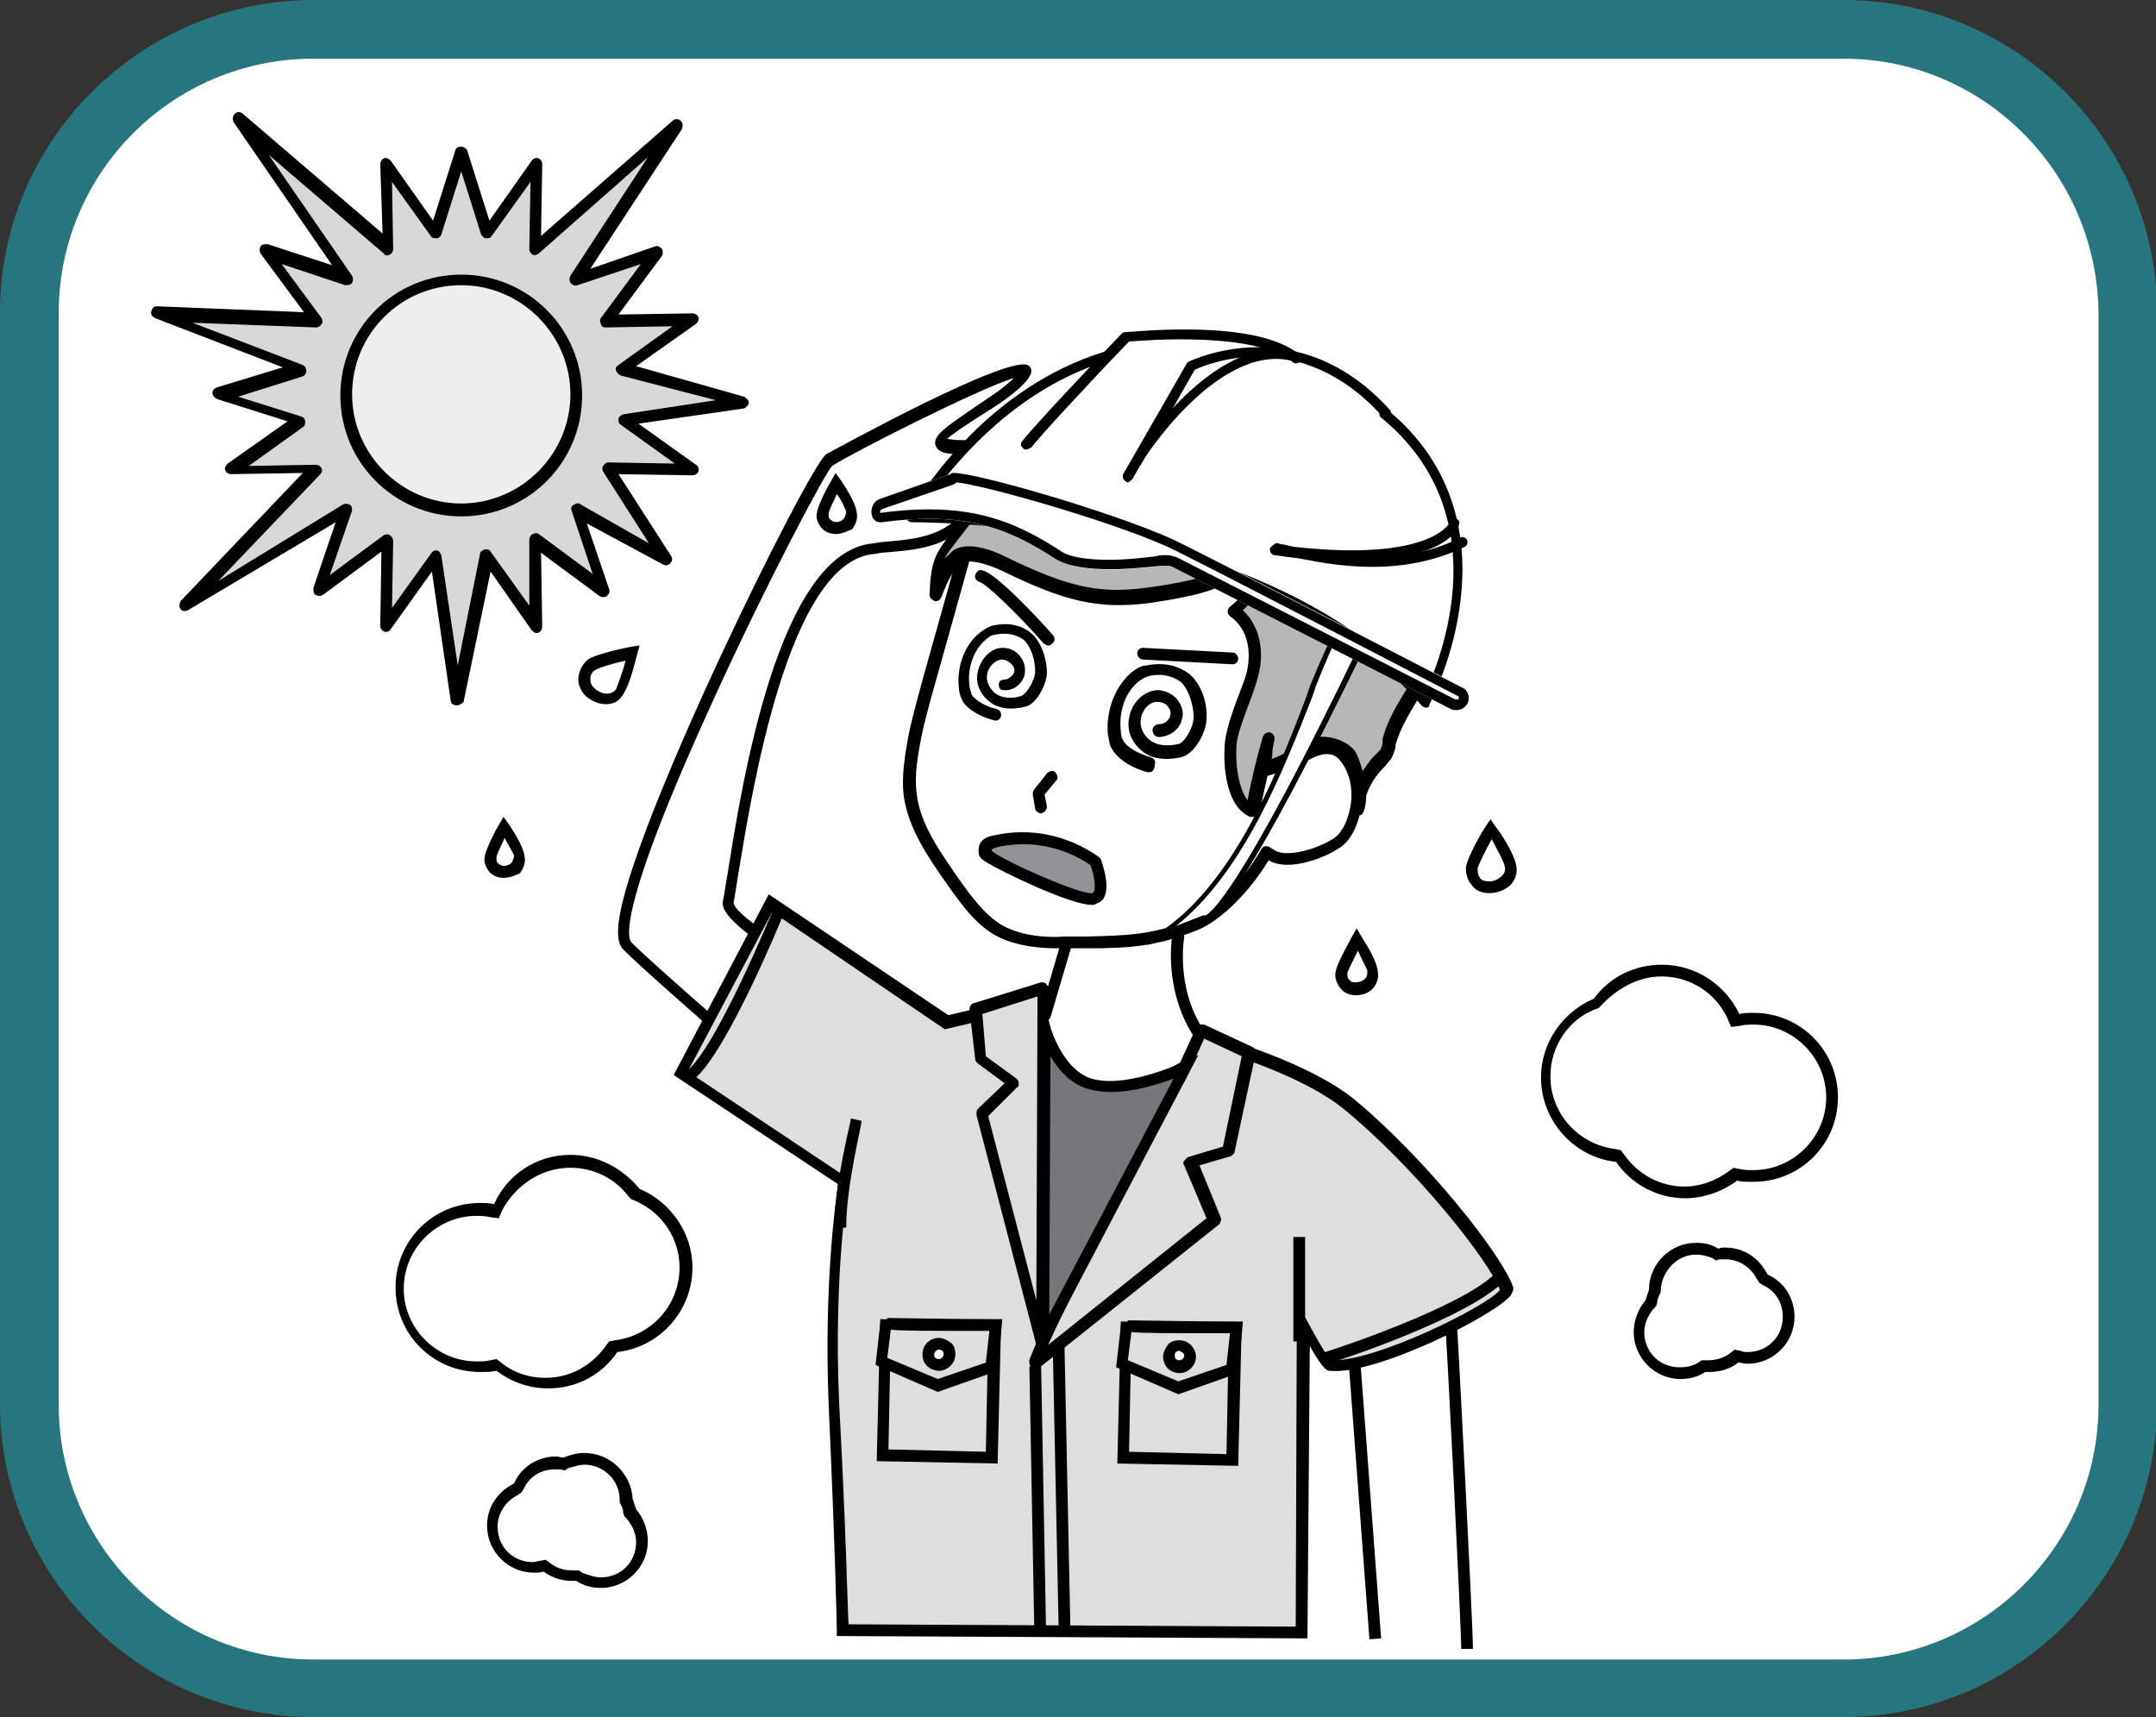 <?xml version="1.0" encoding="utf-8"?>
<!-- Generator: Adobe Illustrator 26.2.1, SVG Export Plug-In . SVG Version: 6.00 Build 0)  -->
<svg version="1.1" id="レイヤー_1" xmlns="http://www.w3.org/2000/svg" xmlns:xlink="http://www.w3.org/1999/xlink" x="0px"
	 y="0px" viewBox="0 0 183.7 146.3" style="enable-background:new 0 0 183.7 146.3;" xml:space="preserve">
<rect x="0" y="0" width="183.7" height="146.3" fill="#333333" stroke="none"/>
<style type="text/css">
	.st0{fill:#FFFFFF;}
	.st1{fill:#28767D;}
	.st2{fill:#DDDEDE;}
	.st3{fill:#D8D8D9;}
	.st4{fill:#EEEEEE;}
	.st5{fill:#FFFFFF;stroke:#000000;stroke-width:0.981;stroke-miterlimit:10;}
	.st6{fill:#B6B7B7;}
	.st7{fill:#929394;}
	.st8{fill:#767778;}
</style>
<g>
	<g>
		<path class="st0" d="M157.1,143.8H26.7c-13.3,0-24.2-10.8-24.2-24.2v-93c0-13.3,10.8-24.2,24.2-24.2h130.4
			c13.3,0,24.2,10.8,24.2,24.2v93C181.2,133,170.4,143.8,157.1,143.8z"/>
		<path class="st1" d="M157.1,146.3H26.7C12,146.3,0,134.3,0,119.6v-93C0,12,12,0,26.7,0h130.4c14.7,0,26.7,12,26.7,26.7v93
			C183.7,134.3,171.8,146.3,157.1,146.3z M26.7,5C14.7,5,5,14.7,5,26.7v93c0,11.9,9.7,21.7,21.7,21.7h130.4
			c11.9,0,21.7-9.7,21.7-21.7v-93C178.7,14.7,169,5,157.1,5H26.7z"/>
	</g>
	<path d="M89,87c0,0-0.1,0-0.1,0c-0.3-0.1-0.4-0.3-0.3-0.6l1.8-6.1c0.1-0.3,0.3-0.4,0.6-0.3c0.3,0.1,0.4,0.3,0.3,0.6l-1.8,6.1
		C89.4,86.9,89.2,87,89,87z"/>
	<path d="M108.4,92.9c0,0-0.1,0-0.1,0c-10-2.9-8.5-13.1-8.4-13.2c0-0.3,0.3-0.5,0.6-0.4c0.3,0,0.4,0.3,0.4,0.6
		c-0.1,0.4-1.4,9.5,7.8,12.1c0.3,0.1,0.4,0.3,0.3,0.6C108.8,92.7,108.6,92.9,108.4,92.9z"/>
	<path d="M125.5,140.5l-1,0c0-2.1-1.3-27.9-1.4-28.2l1-0.1C124.2,113.3,125.5,138.4,125.5,140.5z"/>
	<rect x="115.8" y="115.6" transform="matrix(0.997 -7.476778e-02 7.476778e-02 0.997 -9.217 9.053)" width="1" height="24.1"/>
	<g>
		<path class="st0" d="M74.1,98.6c0,0-17.6-15-20.6-18s16.1-40.6,17.2-41.4c1.1-0.7,19.1-10.1,16.4-7.1c-2.6,3-10.5,6-5.2,6
			s6.4,1.5,5.2,2.6c-1.1,1.1-3.7,2.2-3.7,2.2c-2.6,3.4-4.9,3.4-9,3.7c-9,0.8-11.8,27.5-12.4,30.1c-0.5,1.8,11.4,8.2,14.8,10.5"/>
		<path d="M73.7,99C73,98.4,56.1,83.9,53.1,80.9c-0.4-0.4-0.5-1.1-0.4-2.2c0.8-7.8,16.2-39,17.7-40c0.2-0.1,16.1-8.9,17.3-7.5
			c0.3,0.3,0.2,0.7-0.2,1.2c-1,1.2-2.8,2.3-4.4,3.3c-0.9,0.6-2,1.3-2.4,1.7c0.2,0,0.5,0.1,1.2,0.1c3.4,0,5.5,0.6,6,1.8
			c0.2,0.5,0.1,1.1-0.4,1.7c-1,1-3.2,2.1-3.8,2.3c-2.6,3.3-4.9,3.5-8.6,3.8l-0.6,0.1c-7.4,0.6-10.5,20.7-11.6,27.3
			c-0.2,1.2-0.3,2-0.4,2.4c0,1.2,7.3,5.5,10.8,7.6c1.6,1,3,1.8,3.8,2.4l-0.5,0.8c-0.8-0.6-2.2-1.4-3.8-2.3c-8-4.8-11.6-7.2-11.2-8.7
			c0.1-0.3,0.2-1.2,0.4-2.3c1.2-7.5,4.3-27.4,12.4-28.1l0.6-0.1c3.6-0.3,5.6-0.5,8-3.5l0.1-0.1l0.1,0c0,0,2.5-1.1,3.6-2.1
			c0.2-0.2,0.3-0.4,0.2-0.6c-0.1-0.1-0.6-1.2-5.1-1.2c-1.2,0-2-0.1-2.2-0.8c-0.2-0.8,0.9-1.5,2.9-2.9c1.3-0.9,2.8-1.8,3.8-2.8
			c-3.2,1-14,6.5-15.5,7.5c-0.6,0.6-5.6,10-10.1,19.9c-8.3,18.1-7.3,20.4-7,20.7c2.9,2.9,20.4,17.9,20.5,18L73.7,99z"/>
	</g>
	<g>
		<path class="st2" d="M88.8,85.2l-8.1,1.9l-15-10.2L58,91.4l13.9,9.3c0,0-1.3,7.4-0.8,18.9c0.5,13.3,0.7,19.3,0.7,19.3l39.1,0.2
			l0.1-26.3c0,0,1.9,3.5,2.2,3.5c4.1,0.4,15.4-5.5,15.1-6.5c-0.8-2.5-7.2-10.6-13.5-15.8c-3.8-3.1-11.1-5.1-11.1-5.1
			s-6.6,5.8-11.1,3.6S88.8,85.2,88.8,85.2z"/>
		<path d="M111.4,139.6l-40.1-0.2l0-0.5c0-0.1-0.1-6.1-0.7-19.3c-0.4-10.2,0.6-17.2,0.8-18.7l-14-9.3l8.1-15.4l15.3,10.3l8.5-2
			l-0.1,0.7c0,0.2-0.5,4.8,3.7,6.8c4.2,2,10.5-3.5,10.6-3.5l0.2-0.2l0.3,0.1c0.3,0.1,7.4,2.1,11.3,5.2c6.3,5.2,12.7,13.4,13.6,16
			c0.1,0.2,0,0.5-0.2,0.8c-1.4,1.7-11.5,6.8-15.4,6.4c-0.2,0-0.5,0-1.7-2.1L111.4,139.6z M72.3,138.4l38.1,0.2l0.1-27.7l0.9,1.7
			c0.7,1.3,1.6,2.9,2,3.3c3.7,0.2,13.5-4.7,14.4-6c-1-2.6-7.3-10.5-13.3-15.4c-3.3-2.7-9.4-4.6-10.7-5c-1.2,1-7.1,5.6-11.4,3.5
			c-3.8-1.8-4.2-5.6-4.2-7.1l-7.7,1.8l-14.7-10l-7.2,13.6l13.8,9.2l-0.1,0.3c0,0.1-1.3,7.5-0.8,18.8
			C72.1,130.7,72.2,136.7,72.3,138.4z"/>
	</g>
	<g>
		<path class="st0" d="M71.3,41.1c0,0-1.1,2-1.2,2.6c-0.1,0.6,0.3,1.3,1.1,1.3s1.4-0.6,1.3-1.4S71.3,41.1,71.3,41.1z"/>
		<path d="M71.2,45.5c-0.5,0-0.9-0.2-1.2-0.5c-0.3-0.4-0.5-0.8-0.4-1.3c0.1-0.7,1-2.4,1.2-2.7l0.4-0.7l0.5,0.7
			c0.1,0.2,1.2,1.7,1.3,2.7c0.1,0.5-0.1,1-0.4,1.4C72.3,45.2,71.8,45.5,71.2,45.5z M71.3,42.1c-0.3,0.7-0.7,1.4-0.7,1.7
			c0,0.2,0,0.4,0.2,0.5c0.3,0.3,0.8,0.2,1.1-0.1c0.1-0.2,0.2-0.4,0.2-0.6C72,43.3,71.7,42.6,71.3,42.1z"/>
	</g>
	<g>
		<path class="st0" d="M43,70.4c0,0-1.1,2-1.2,2.6s0.3,1.3,1.1,1.3s1.4-0.6,1.3-1.4S43,70.4,43,70.4z"/>
		<path d="M42.9,74.8c-0.5,0-0.9-0.2-1.2-0.5c-0.3-0.4-0.5-0.8-0.4-1.3c0.1-0.7,1-2.4,1.2-2.7l0.4-0.7l0.5,0.7
			c0.1,0.2,1.2,1.7,1.3,2.7c0.1,0.5-0.1,1-0.4,1.4C43.9,74.6,43.4,74.8,42.9,74.8z M43,71.4c-0.3,0.7-0.7,1.4-0.7,1.7
			c0,0.2,0,0.4,0.2,0.5c0.3,0.3,0.8,0.2,1.1-0.1c0.1-0.2,0.2-0.4,0.2-0.6C43.7,72.6,43.3,72,43,71.4z"/>
	</g>
	<g>
		<path class="st0" d="M115.6,80.1c0,0-1.2,2.2-1.4,2.8s0.3,1.4,1.2,1.4c0.8,0,1.6-0.6,1.5-1.5C116.8,81.9,115.6,80.1,115.6,80.1z"
			/>
		<path d="M115.5,84.8C115.5,84.8,115.5,84.8,115.5,84.8c-0.5,0-1-0.2-1.3-0.6c-0.3-0.4-0.5-0.9-0.4-1.4c0.1-0.7,1.2-2.6,1.4-3
			l0.4-0.7l0.4,0.7c0.1,0.2,1.3,1.9,1.4,3c0.1,0.5-0.1,1.1-0.5,1.5C116.6,84.6,116.1,84.8,115.5,84.8z M115.7,81
			c-0.4,0.8-0.8,1.6-0.9,1.9c0,0.2,0,0.5,0.2,0.6c0.1,0.2,0.3,0.2,0.5,0.2c0.3,0,0.6-0.1,0.8-0.3c0.2-0.2,0.2-0.4,0.2-0.7
			C116.4,82.4,116,81.7,115.7,81z"/>
	</g>
	<g>
		<path class="st0" d="M127,70.6c0,0-1.5,2.5-1.6,3.3c-0.1,0.8,0.5,1.6,1.5,1.6c1,0,2-0.8,1.8-1.8C128.6,72.7,127,70.6,127,70.6z"/>
		<path d="M126.9,76.1c-0.6,0-1.2-0.2-1.5-0.7c-0.4-0.4-0.5-1-0.5-1.5c0.1-0.8,1.4-3.1,1.7-3.5l0.4-0.6l0.4,0.6
			c0.2,0.2,1.6,2.2,1.8,3.4c0.1,0.6-0.1,1.2-0.5,1.6C128.3,75.8,127.6,76.1,126.9,76.1z M127.1,71.5c-0.5,0.9-1.1,2.1-1.2,2.5
			c0,0.3,0,0.5,0.2,0.8c0.1,0.2,0.4,0.3,0.8,0.3c0.4,0,0.8-0.2,1.1-0.5c0.2-0.2,0.3-0.5,0.2-0.8C128.1,73.3,127.5,72.3,127.1,71.5z"
			/>
	</g>
	<g>
		<path class="st0" d="M54,55.7c0,0-2.9,0.6-3.6,1s-0.9,1.4-0.2,2.2c0.7,0.8,1.9,1,2.6,0.1C53.4,58.2,54,55.7,54,55.7z"/>
		<path d="M51.6,60c-0.6,0-1.3-0.3-1.8-0.8c-0.4-0.5-0.6-1-0.5-1.6c0.1-0.6,0.4-1.1,0.8-1.4c0.7-0.5,3.2-1,3.7-1.1l0.7-0.1l-0.2,0.7
			c-0.1,0.3-0.6,2.7-1.3,3.6C52.7,59.8,52.2,60,51.6,60C51.6,60,51.6,60,51.6,60z M53.3,56.3c-1,0.2-2.3,0.6-2.6,0.8
			c-0.2,0.1-0.4,0.4-0.4,0.7c0,0.2,0,0.5,0.3,0.8c0.3,0.3,0.7,0.5,1.1,0.5c0.3,0,0.6-0.1,0.8-0.4C52.7,58.2,53.1,57.1,53.3,56.3z"/>
	</g>
	<g>
		<g>
			<polygon class="st3" points="39.3,13 37.1,19.9 32.9,14 33,21.3 20.2,10.4 29.5,23.8 22.6,21.5 26.9,27.3 13.4,26.8 25.6,31.5 
				18.6,33.7 25.6,35.8 19.6,40 26.9,40 15.7,51.7 29.5,43.5 27.1,50.4 33,46 32.9,53.3 37.1,47.4 38.9,59.6 41.5,47.4 45.7,53.3 
				45.6,46 51.4,50.4 49.1,43.5 56.7,47.8 51.7,40 58.9,40 53,35.8 63.2,34.3 53,31.5 58.9,27.3 51.7,27.3 56,21.5 49.1,23.8 
				57.6,10.7 45.6,21.3 45.7,14 41.5,19.9 			"/>
			<path d="M38.9,60.1C38.9,60.1,38.9,60.1,38.9,60.1c-0.3,0-0.5-0.2-0.5-0.4l-1.6-11l-3.5,4.9c-0.1,0.2-0.4,0.3-0.6,0.2
				c-0.2-0.1-0.3-0.3-0.3-0.5l0.1-6.3l-5,3.7c-0.2,0.1-0.4,0.1-0.6,0c-0.2-0.1-0.2-0.4-0.2-0.6l1.9-5.6l-12.6,7.5
				c-0.2,0.1-0.5,0.1-0.6-0.1c-0.2-0.2-0.1-0.5,0-0.7l10.4-10.9l-6.1,0.1c0,0,0,0,0,0c-0.2,0-0.4-0.1-0.5-0.3
				c-0.1-0.2,0-0.4,0.2-0.6l5.1-3.6l-6-1.9c-0.2-0.1-0.4-0.3-0.4-0.5s0.1-0.4,0.4-0.5l5.6-1.7l-10.9-4.2c-0.2-0.1-0.4-0.3-0.3-0.6
				s0.2-0.4,0.5-0.4l12.5,0.5l-3.7-5c-0.1-0.2-0.1-0.4,0-0.6c0.1-0.2,0.4-0.2,0.6-0.2l5.5,1.8l-8.4-12.2c-0.1-0.2-0.1-0.5,0.1-0.7
				c0.2-0.2,0.5-0.2,0.7,0l11.9,10.2L32.4,14c0-0.2,0.1-0.4,0.3-0.5c0.2-0.1,0.4,0,0.6,0.2l3.6,5.1l1.9-6c0.1-0.4,0.8-0.4,1,0l1.9,6
				l3.6-5.1c0.1-0.2,0.4-0.3,0.6-0.2c0.2,0.1,0.3,0.3,0.3,0.5l-0.1,6.1l11.2-9.8c0.2-0.2,0.5-0.2,0.7,0c0.2,0.2,0.2,0.4,0.1,0.7
				l-7.8,11.9l5.5-1.9c0.2-0.1,0.4,0,0.6,0.2c0.1,0.2,0.1,0.4,0,0.6l-3.7,5l6.3-0.1c0,0,0,0,0,0c0.2,0,0.4,0.1,0.5,0.3
				c0.1,0.2,0,0.4-0.2,0.6l-5.1,3.6l9.2,2.6c0.2,0.1,0.4,0.3,0.4,0.5s-0.2,0.4-0.4,0.5l-9,1.3l4.9,3.5c0.2,0.1,0.3,0.4,0.2,0.6
				c-0.1,0.2-0.3,0.3-0.5,0.3c0,0,0,0,0,0l-6.3-0.1l4.5,7c0.1,0.2,0.1,0.4-0.1,0.6c-0.2,0.2-0.4,0.2-0.6,0.1L50,44.6l1.9,5.6
				c0.1,0.2,0,0.4-0.2,0.6c-0.2,0.1-0.4,0.1-0.6,0l-5-3.7l0.1,6.3c0,0.2-0.1,0.4-0.3,0.5c-0.2,0.1-0.4,0-0.6-0.2l-3.5-5l-2.3,11.1
				C39.4,59.9,39.2,60.1,38.9,60.1z M37.1,46.9c0,0,0.1,0,0.1,0c0.2,0,0.3,0.2,0.4,0.4l1.4,9.4l1.9-9.5c0-0.2,0.2-0.3,0.4-0.4
				c0.2,0,0.4,0,0.5,0.2l3.3,4.6L45.1,46c0-0.2,0.1-0.4,0.3-0.5c0.2-0.1,0.4-0.1,0.5,0l4.6,3.4l-1.8-5.4c-0.1-0.2,0-0.4,0.2-0.5
				c0.2-0.1,0.4-0.2,0.6,0l5.8,3.3l-3.9-6.1c-0.1-0.2-0.1-0.4,0-0.5c0.1-0.2,0.3-0.3,0.4-0.3c0,0,0,0,0,0l5.7,0.1l-4.6-3.3
				c-0.2-0.1-0.2-0.3-0.2-0.5c0-0.2,0.2-0.3,0.4-0.4l7.9-1.2L52.9,32c-0.2-0.1-0.3-0.2-0.4-0.4s0-0.4,0.2-0.5l4.6-3.3l-5.7,0.1
				c0,0,0,0,0,0c-0.2,0-0.4-0.1-0.4-0.3c-0.1-0.2-0.1-0.4,0-0.5l3.4-4.6l-5.4,1.8c-0.2,0.1-0.4,0-0.6-0.2c-0.1-0.2-0.1-0.4,0-0.6
				l6.6-10.1l-9.3,8.2c-0.1,0.1-0.4,0.2-0.5,0.1c-0.2-0.1-0.3-0.3-0.3-0.5l0.1-5.7l-3.3,4.6c-0.1,0.2-0.3,0.2-0.5,0.2
				c-0.2,0-0.3-0.2-0.4-0.3l-1.7-5.4l-1.7,5.4c-0.1,0.2-0.2,0.3-0.4,0.3c-0.2,0-0.4,0-0.5-0.2l-3.3-4.6l0.1,5.7
				c0,0.2-0.1,0.4-0.3,0.5c-0.2,0.1-0.4,0.1-0.5-0.1l-9.8-8.4l7.1,10.3c0.1,0.2,0.1,0.4,0,0.6c-0.1,0.2-0.4,0.2-0.6,0.2l-5.4-1.8
				l3.4,4.6c0.1,0.2,0.1,0.4,0,0.5c-0.1,0.2-0.3,0.3-0.5,0.3l-10.5-0.4l9.4,3.6c0.2,0.1,0.3,0.3,0.3,0.5s-0.1,0.4-0.4,0.5l-5.4,1.7
				l5.4,1.7c0.2,0.1,0.3,0.2,0.3,0.4c0,0.2,0,0.4-0.2,0.5l-4.6,3.3l5.7-0.1c0,0,0,0,0,0c0.2,0,0.4,0.1,0.5,0.3
				c0.1,0.2,0,0.4-0.1,0.5l-8.7,9.1L29.2,43c0.2-0.1,0.4-0.1,0.6,0c0.2,0.1,0.2,0.4,0.2,0.5L28.1,49l4.6-3.4c0.2-0.1,0.4-0.1,0.5,0
				c0.2,0.1,0.3,0.3,0.3,0.5l-0.1,5.7l3.3-4.6C36.8,47,37,46.9,37.1,46.9z"/>
		</g>
		<g>
			<circle class="st4" cx="39.3" cy="33.7" r="9.8"/>
			<path d="M39.3,44c-5.7,0-10.3-4.6-10.3-10.3s4.6-10.3,10.3-10.3S49.6,28,49.6,33.7S45,44,39.3,44z M39.3,24.3
				c-5.2,0-9.3,4.2-9.3,9.3s4.2,9.3,9.3,9.3c5.1,0,9.3-4.2,9.3-9.3S44.4,24.3,39.3,24.3z"/>
		</g>
	</g>
	<g>
		<polygon class="st2" points="88.8,114.5 88.9,84.1 83.1,86 83.6,90.3 86.4,92.3 83.6,94.9 		"/>
		<path d="M88.8,115c-0.2,0-0.4-0.1-0.5-0.4L83.2,95c0-0.2,0-0.4,0.1-0.5l2.3-2.2l-2.3-1.7c-0.1-0.1-0.2-0.2-0.2-0.3L82.6,86
			c0-0.2,0.1-0.4,0.3-0.5l5.8-1.8c0.1,0,0.3,0,0.4,0.1c0.1,0.1,0.2,0.2,0.2,0.4l-0.1,30.4C89.3,114.7,89.1,114.9,88.8,115
			C88.8,115,88.8,115,88.8,115z M84.2,95.1l4.1,15.7l0.1-25.9l-4.7,1.5L84,90l2.6,1.9c0.1,0.1,0.2,0.2,0.2,0.4s0,0.3-0.2,0.4
			L84.2,95.1z"/>
	</g>
	<g>
		<line class="st0" x1="88.2" y1="116.4" x2="88.6" y2="138.6"/>
		<rect x="87.9" y="116.4" transform="matrix(1 -1.858546e-02 1.858546e-02 1 -2.355 1.665)" width="1" height="22.2"/>
	</g>
	<g>
		<path class="st2" d="M100.7,91.5c0,0-10.6,19.4-12.5,24.6l15.3-12.2l-2-4.9l3.2-1l1.8-8.4l-4.1-1.9L100.7,91.5z"/>
		<path d="M88.2,116.6c-0.1,0-0.2,0-0.3-0.1c-0.2-0.1-0.2-0.4-0.2-0.6c1.9-5.1,12-23.6,12.5-24.6l1.7-3.7c0.1-0.1,0.2-0.2,0.3-0.3
			c0.1,0,0.3,0,0.4,0l4.1,1.9c0.2,0.1,0.3,0.3,0.3,0.5l-1.8,8.4c0,0.2-0.2,0.3-0.3,0.4l-2.7,0.8l1.8,4.4c0.1,0.2,0,0.4-0.1,0.6
			l-15.3,12.2C88.4,116.5,88.3,116.6,88.2,116.6z M102.6,88.5l-1.5,3.3c0,0,0,0,0,0c-0.1,0.2-8.8,16.1-11.8,22.8l13.5-10.8l-1.9-4.5
			c-0.1-0.1-0.1-0.3,0-0.4c0.1-0.1,0.2-0.2,0.3-0.3l3-0.9l1.6-7.7L102.6,88.5z M100.7,91.5L100.7,91.5L100.7,91.5z"/>
	</g>
	<g>
		<g>
			
				<rect x="95.8" y="113.2" transform="matrix(1 2.171975e-02 -2.171975e-02 1 2.603 -2.154)" class="st2" width="9.3" height="11.1"/>
			<path d="M105.5,124.9l-10.3-0.2l0.3-12.1l10.3,0.2L105.5,124.9z M96.2,123.7l8.3,0.2l0.2-10.1l-8.3-0.2L96.2,123.7z"/>
		</g>
		<g>
			<path class="st2" d="M95.9,113.1l-0.3,3.1l4.8,2l4.6-1.6l0.3-3.5C105.3,113.2,95.9,113.2,95.9,113.1z"/>
			<path d="M100.4,118.8l-5.3-2.3l0.4-3.5l0.5,0l0.1-0.5c0.4,0,5.8,0.1,9.3,0.1h0.5l-0.4,4.4L100.4,118.8z M96.1,115.9l4.3,1.8
				l4.1-1.4l0.3-2.7c-5.3,0-7.5,0-8.4-0.1L96.1,115.9z"/>
		</g>
		<g>
			<circle class="st0" cx="100.5" cy="115.6" r="0.9"/>
			<path d="M100.5,117C100.5,117,100.5,117,100.5,117c-0.4,0-0.8-0.2-1-0.4s-0.4-0.6-0.4-1c0-0.4,0.2-0.7,0.4-1s0.6-0.4,1-0.4
				c0.8,0,1.4,0.7,1.4,1.4l0,0C101.9,116.4,101.2,117,100.5,117z M100.5,115.1c-0.1,0-0.2,0-0.3,0.1c-0.1,0.1-0.1,0.2-0.1,0.3
				c0,0.1,0,0.2,0.1,0.3s0.2,0.1,0.3,0.1c0.2,0,0.4-0.2,0.4-0.4S100.7,115.2,100.5,115.1C100.5,115.1,100.5,115.1,100.5,115.1z"/>
		</g>
	</g>
	<g>
		<g>
			
				<rect x="75.3" y="113" transform="matrix(1 2.171975e-02 -2.171975e-02 1 2.594 -1.709)" class="st2" width="9.3" height="11.1"/>
			<path d="M85,124.7l-10.3-0.2l0.3-12.1l10.3,0.2L85,124.7z M75.7,123.5l8.3,0.2l0.2-10.1l-8.3-0.2L75.7,123.5z"/>
		</g>
		<g>
			<path class="st2" d="M75.4,112.9l-0.3,3.1l4.8,2l4.6-1.6l0.3-3.5C84.8,113,75.4,113,75.4,112.9z"/>
			<path d="M79.9,118.6l-5.3-2.3l0.4-3.5l0.5,0l0.1-0.5c0.4,0,5.8,0.1,9.3,0.1h0.5l-0.4,4.4L79.9,118.6z M75.6,115.7l4.3,1.8
				l4.1-1.4l0.3-2.7c-5.3,0-7.5,0-8.4-0.1L75.6,115.7z"/>
		</g>
		<g>
			<circle class="st0" cx="80" cy="115.4" r="0.9"/>
			<path d="M80,116.8C80,116.8,80,116.8,80,116.8c-0.4,0-0.8-0.2-1-0.4c-0.3-0.3-0.4-0.6-0.4-1c0-0.8,0.6-1.4,1.4-1.4c0,0,0,0,0,0
				c0.4,0,0.7,0.2,1,0.4s0.4,0.6,0.4,1v0C81.4,116.2,80.7,116.8,80,116.8z M80,115c-0.2,0-0.4,0.2-0.4,0.4c0,0.1,0,0.2,0.1,0.3
				c0.1,0.1,0.2,0.1,0.3,0.1c0.2,0,0.4-0.2,0.4-0.4c0-0.1,0-0.2-0.1-0.3S80.1,115,80,115C80,115,80,115,80,115z"/>
		</g>
	</g>
	<path class="st5" d="M90.8,37.3"/>
	<g>
		<path class="st0" d="M54.4,101.4c-1.3-1.8-3.4-2.9-5.8-2.9c-2.9,0-5.4,1.7-6.5,4.2c-0.4-0.1-0.8-0.1-1.2-0.1c-4,0-7.2,3.2-7.2,7.2
			s3.2,7.2,7.2,7.2c0.5,0,0.9,0,1.4-0.1c1.2,0.9,2.7,1.5,4.4,1.5c2.5,0,4.6-1.2,5.9-3.1c3.6-0.4,6.4-3.5,6.4-7.2
			C58.9,105,57,102.4,54.4,101.4z"/>
		<path d="M48.6,99.5c2,0,3.8,0.9,5,2.5l0.2,0.2l0.3,0.1c2.3,1,3.8,3.2,3.8,5.7c0,3.1-2.3,5.8-5.5,6.2l-0.5,0.1l-0.3,0.4
			c-1.2,1.7-3.1,2.7-5.1,2.7c-1.4,0-2.7-0.4-3.8-1.3l-0.4-0.3l-0.5,0.1c-0.4,0.1-0.8,0.1-1.2,0.1c-3.4,0-6.2-2.8-6.2-6.2
			s2.8-6.2,6.2-6.2c0.3,0,0.7,0,1.1,0.1l0.8,0.1l0.3-0.7C44,100.9,46.2,99.5,48.6,99.5 M48.6,98.4c-2.9,0-5.4,1.7-6.5,4.2
			c-0.4-0.1-0.8-0.1-1.2-0.1c-4,0-7.2,3.2-7.2,7.2s3.2,7.2,7.2,7.2c0.5,0,0.9,0,1.4-0.1c1.2,0.9,2.7,1.5,4.4,1.5
			c2.5,0,4.6-1.2,5.9-3.1c3.6-0.4,6.4-3.5,6.4-7.2c0-3-1.9-5.6-4.5-6.7C53.1,99.6,51,98.4,48.6,98.4L48.6,98.4z"/>
	</g>
	<g>
		<path class="st0" d="M54.1,128.8c-0.1-0.3-0.2-0.6-0.3-0.9c0,0,0,0,0,0c0-2.2-1.8-4-4-4c-0.7,0-1.3,0.2-1.8,0.4
			c-0.2,0-0.4-0.1-0.6-0.1c-1.6,0-3,0.9-3.6,2.3c-1.4,0.7-2.3,2-2.3,3.6c0,2.2,1.8,4,4,4c0.3,0,0.5,0,0.8-0.1
			c0.7,0.5,1.5,0.8,2.4,0.8c0.1,0,0.2,0,0.4,0c0.6,0.4,1.3,0.6,2.1,0.6c2.2,0,4-1.8,4-4C55.1,130.4,54.7,129.5,54.1,128.8z"/>
		<path d="M49.8,124.8c1.6,0,3,1.3,3,3v0v0.2l0.1,0.2c0.1,0.2,0.2,0.4,0.2,0.7l0.1,0.3l0.2,0.2c0.5,0.6,0.8,1.3,0.8,2
			c0,1.7-1.3,3-3,3c-0.5,0-1.1-0.2-1.6-0.4l-0.3-0.2l-0.3,0c-0.1,0-0.2,0-0.3,0c-0.7,0-1.3-0.2-1.8-0.6l-0.4-0.3l-0.5,0.1
			c-0.2,0-0.4,0.1-0.6,0.1c-1.7,0-3-1.3-3-3c0-1.2,0.7-2.2,1.7-2.7l0.3-0.2l0.2-0.3c0.5-1.1,1.5-1.7,2.7-1.7c0.1,0,0.3,0,0.5,0
			l0.3,0.1l0.3-0.2C48.8,125,49.3,124.8,49.8,124.8 M49.8,123.8c-0.7,0-1.3,0.2-1.8,0.4c-0.2,0-0.4-0.1-0.6-0.1
			c-1.6,0-3,0.9-3.6,2.3c-1.4,0.7-2.3,2-2.3,3.6c0,2.2,1.8,4,4,4c0.3,0,0.5,0,0.8-0.1c0.7,0.5,1.5,0.8,2.4,0.8c0.1,0,0.2,0,0.4,0
			c0.6,0.4,1.3,0.6,2.1,0.6c2.2,0,4-1.8,4-4c0-1-0.4-2-1-2.7c-0.1-0.3-0.2-0.6-0.3-0.9c0,0,0,0,0,0C53.8,125.6,52,123.8,49.8,123.8
			L49.8,123.8z"/>
	</g>
	<g>
		<path class="st0" d="M135.9,85.1c1.3-1.8,3.4-2.9,5.8-2.9c2.9,0,5.4,1.7,6.5,4.2c0.4-0.1,0.8-0.1,1.2-0.1c4,0,7.2,3.2,7.2,7.2
			s-3.2,7.2-7.2,7.2c-0.5,0-0.9,0-1.4-0.1c-1.2,0.9-2.7,1.5-4.4,1.5c-2.5,0-4.6-1.2-5.9-3.1c-3.6-0.4-6.4-3.5-6.4-7.2
			C131.4,88.8,133.2,86.2,135.9,85.1z"/>
		<path d="M141.6,83.2c2.4,0,4.6,1.4,5.6,3.6l0.3,0.7l0.8-0.1c0.4-0.1,0.7-0.1,1.1-0.1c3.4,0,6.2,2.8,6.2,6.2c0,3.4-2.8,6.2-6.2,6.2
			c-0.4,0-0.8,0-1.2-0.1l-0.5-0.1l-0.4,0.3c-1.1,0.8-2.4,1.3-3.8,1.3c-2,0-3.9-1-5.1-2.7l-0.3-0.4l-0.5-0.1c-3.1-0.4-5.5-3-5.5-6.2
			c0-2.5,1.5-4.8,3.8-5.7l0.3-0.1l0.2-0.2C137.9,84.1,139.7,83.2,141.6,83.2 M141.6,82.2c-2.4,0-4.5,1.1-5.8,2.9
			c-2.6,1.1-4.5,3.7-4.5,6.7c0,3.7,2.8,6.8,6.4,7.2c1.3,1.9,3.5,3.1,5.9,3.1c1.6,0,3.2-0.6,4.4-1.5c0.4,0.1,0.9,0.1,1.4,0.1
			c4,0,7.2-3.2,7.2-7.2s-3.2-7.2-7.2-7.2c-0.4,0-0.8,0-1.2,0.1C147,83.9,144.5,82.2,141.6,82.2L141.6,82.2z"/>
	</g>
	<g>
		<path class="st0" d="M140.2,110.8c0.1-0.3,0.2-0.6,0.3-0.9c0,0,0,0,0,0c0-2.2,1.8-4,4-4c0.7,0,1.3,0.2,1.8,0.4
			c0.2,0,0.4-0.1,0.6-0.1c1.6,0,3,0.9,3.6,2.3c1.4,0.7,2.3,2,2.3,3.6c0,2.2-1.8,4-4,4c-0.3,0-0.5,0-0.8-0.1
			c-0.7,0.5-1.5,0.8-2.4,0.8c-0.1,0-0.2,0-0.4,0c-0.6,0.4-1.3,0.6-2.1,0.6c-2.2,0-4-1.8-4-4C139.2,112.5,139.6,111.6,140.2,110.8z"
			/>
		<path d="M144.5,106.9c0.5,0,0.9,0.1,1.4,0.3l0.3,0.2l0.3-0.1c0.2,0,0.3,0,0.5,0c1.2,0,2.2,0.7,2.7,1.7l0.2,0.3l0.3,0.2
			c1.1,0.5,1.7,1.5,1.7,2.7c0,1.7-1.3,3-3,3c-0.2,0-0.4,0-0.6-0.1l-0.5-0.1l-0.4,0.3c-0.5,0.4-1.2,0.6-1.8,0.6c-0.1,0-0.2,0-0.3,0
			l-0.3,0l-0.3,0.2c-0.5,0.3-1,0.4-1.6,0.4c-1.7,0-3-1.3-3-3c0-0.7,0.3-1.4,0.8-2l0.2-0.2l0.1-0.3c0-0.2,0.1-0.5,0.2-0.7l0.1-0.2
			v-0.2l0,0C141.6,108.3,142.9,106.9,144.5,106.9 M144.5,105.9c-2.2,0-4,1.8-4,4c0,0,0,0,0,0c-0.1,0.3-0.2,0.6-0.3,0.9
			c-0.6,0.7-1,1.7-1,2.7c0,2.2,1.8,4,4,4c0.8,0,1.5-0.2,2.1-0.6c0.1,0,0.2,0,0.4,0c0.9,0,1.8-0.3,2.4-0.8c0.2,0,0.5,0.1,0.8,0.1
			c2.2,0,4-1.8,4-4c0-1.6-0.9-3-2.3-3.6c-0.7-1.4-2-2.3-3.6-2.3c-0.2,0-0.4,0-0.6,0.1C145.8,106,145.2,105.9,144.5,105.9
			L144.5,105.9z"/>
	</g>
	<path d="M90,80.8c-1.5,0-3.4-0.2-5-1c-1.9-1-3.1-2.8-4.2-4.3c-1.6-2.3-3.4-4.8-3.8-7.7c-0.2-1.7,0.1-3.4,0.4-5.1
		c0.4-2,1.6-6.2,2.7-10.1c1.1-4,2.3-8,2.7-10c0-0.1,0.1-0.3,0.2-0.3c0.1-0.1,0.3-0.1,0.4-0.1l32.6,7.4c0.1,0,0.2,0.1,0.3,0.2
		c0.3,0.3,0.3,0.3-2.6,8.7c-0.6,1.8-1.2,3.7-1.6,4.8c1.4-0.3,2.2,0.1,2.7,0.7c1,1.1,1.5,2.8,1.2,4.6c-0.2,1.6-0.9,3-1.8,3.6
		c-1.8,1.2-4.7,2-6.1,1.1l0,0c-2.1,3.4-4.6,5.4-6.2,6c-3.5,1.4-6,1.5-9.3,1.5c-0.6,0-1.2,0-1.9,0C90.5,80.8,90.2,80.8,90,80.8z
		 M83.8,43.2c-0.5,2.2-1.6,6-2.6,9.6c-1.1,4-2.3,8-2.7,10c-0.3,1.6-0.6,3.2-0.4,4.8c0.3,2.7,2.1,5.1,3.6,7.3c1,1.4,2.2,3.1,3.8,4
		c1.7,0.9,3.8,1,5.2,0.9c0.7,0,1.3,0,1.9,0c3.3-0.1,5.6-0.1,9-1.5c1.6-0.7,4.1-2.8,5.9-6c0.1-0.1,0.2-0.2,0.3-0.2
		c0.1,0,0.3,0,0.4,0.1l0.5,0.3c0.9,0.5,3.3,0,5-1.1c0.7-0.5,1.2-1.6,1.4-2.9c0.2-1.5-0.2-2.9-1-3.8l0,0c-0.2-0.2-0.8-0.9-2.5,0
		c-0.2,0.1-0.3,0.1-0.5,0c-0.1-0.1-0.2-0.2-0.2-0.4c0-0.2,0-0.2,2-6c0.9-2.8,2.2-6.4,2.6-7.7L83.8,43.2z"/>
	<g>
		<path class="st6" d="M108.2,62.9c-0.4,1.5-1.2,4.6-1.5,6.2c-1.8-0.8-2-4.4-1.8-6.1c0.2-1.9,1.3-3.7,1.8-5.5
			c0.5-1.9,0.2-4.2-1.6-5.5c2-1.6,2.7-2.8,2.3-4.4c-1.4,0.2-2.8,0.8-3.6,1.7c-0.6,0.7-4.6,1.3-6.1,1.5c-4,0.5-6.7,0-12.2-2.7
			c-0.7-0.3-3-1.3-3.9-0.5c-0.9,0.8-1.4,2-1.9,3.1c0.1-4.7,1-2.8,5.2-10c2.4-0.6,7.1-1.5,6.3-3.6c4.6,1.6-0.7-2.2,4.2-1.8
			c1.2,0.1,3-3,8.3-1.7c2.1,0.5,4.2,0.9,6.2,1.6c1.7,0.6,5.3,3.2,4,6c3.4,0.6,6.5,2.7,8.1,5.4c1.6,2.7,1.8,5.8,0.7,8.5
			c-1.1,2.8-3.5,5.1-4.2,8c-0.1,0.4-0.2,0.7-0.4,1c-0.2,0.2-0.4,0.4-0.6,0.6c-1.1,1.1-1.8,2.5-1.9,4c0.6-0.7,0-3.6-0.5-4.5
			c-0.5-0.8-2.9-1.7-4.2-0.5c-0.7,0.6-2.4,1.4-3.3,1.6C107.9,64.7,108,63.8,108.2,62.9z"/>
		<path d="M106.7,69.6c-0.1,0-0.1,0-0.2,0c-2.3-1-2.3-5.2-2.1-6.6c0.2-1.2,0.6-2.3,1-3.4c0.3-0.8,0.6-1.5,0.8-2.2
			c0.4-1.6,0.3-3.7-1.4-4.9c-0.1-0.1-0.2-0.2-0.2-0.4c0-0.2,0.1-0.3,0.2-0.4c1.7-1.4,2.3-2.3,2.2-3.4c-1.2,0.3-2.2,0.8-2.8,1.4
			c-0.7,0.8-4.3,1.4-6.4,1.7c-4.2,0.5-7-0.1-12.5-2.8c-1.3-0.6-2.8-1-3.4-0.6c-0.9,0.8-1.3,1.9-1.7,2.9c-0.1,0.2-0.3,0.4-0.6,0.3
			c-0.2-0.1-0.4-0.3-0.4-0.5c0.1-2.9,0.5-3.5,1.7-5.1c0.8-0.9,1.9-2.4,3.6-5.2c0.1-0.1,0.2-0.2,0.3-0.2c0.3-0.1,0.6-0.2,0.9-0.2
			c1.7-0.4,4.5-1.1,5-2.1c0.1-0.2,0.1-0.3,0-0.5c-0.1-0.2,0-0.4,0.1-0.5c0.1-0.1,0.4-0.2,0.5-0.1c0.8,0.3,1.2,0.4,1.4,0.4
			c0-0.1,0-0.1,0-0.2c-0.1-0.4-0.2-1,0.2-1.5c0.4-0.5,1.2-0.6,2.5-0.5c0.2,0,0.6-0.2,1-0.5c1.3-0.8,3.5-2.1,7.4-1.2
			c0.6,0.2,1.2,0.3,1.8,0.4c1.5,0.3,3,0.7,4.5,1.2c1.3,0.5,3.5,2,4.3,3.8c0.3,0.8,0.4,1.5,0.2,2.3c3.3,0.8,6.2,2.8,7.8,5.6
			c1.6,2.8,1.9,6,0.7,9c-0.5,1.3-1.2,2.4-2,3.5c-0.9,1.5-1.8,2.9-2.2,4.4l0,0.2c-0.1,0.3-0.2,0.7-0.4,1c-0.2,0.2-0.4,0.5-0.5,0.6
			l-0.1,0.1c-0.7,0.7-1.2,1.5-1.5,2.4c0,0.6-0.1,1.2-0.3,1.5c-0.1,0.2-0.4,0.2-0.6,0.2c-0.2-0.1-0.3-0.3-0.3-0.5
			c0-0.4,0.1-0.9,0.2-1.3c0-1-0.3-2.3-0.6-2.9c-0.2-0.3-0.9-0.7-1.7-0.8c-0.4-0.1-1.2-0.1-1.7,0.4c-0.7,0.7-2.5,1.5-3.4,1.7
			c-0.3,1.2-0.5,2.4-0.7,3.1c0,0.2-0.1,0.3-0.3,0.4C106.9,69.6,106.8,69.6,106.7,69.6z M105.9,52c1.6,1.5,1.8,3.8,1.3,5.6
			c-0.2,0.8-0.5,1.6-0.8,2.4c-0.4,1.1-0.8,2.1-1,3.1c-0.2,1.4,0,3.9,0.9,5.1c0.3-1.7,0.9-4.1,1.3-5.4c0.1-0.3,0.3-0.4,0.6-0.4
			c0.3,0.1,0.4,0.3,0.4,0.6c-0.1,0.4-0.2,0.9-0.2,1.3c0,0.1,0,0.3-0.1,0.4c0.8-0.3,1.8-0.8,2.3-1.2c0.6-0.6,1.5-0.8,2.5-0.7
			c1,0.1,2.1,0.7,2.4,1.3c0.2,0.3,0.4,0.9,0.6,1.6c0.3-0.4,0.6-0.9,1-1.3l0.1-0.1c0.2-0.2,0.3-0.3,0.4-0.4c0.1-0.2,0.2-0.4,0.2-0.7
			l0-0.2c0.4-1.7,1.4-3.2,2.3-4.7c0.7-1.1,1.4-2.2,1.9-3.4c1.1-2.7,0.8-5.6-0.7-8.1c-1.6-2.6-4.5-4.6-7.7-5.2
			c-0.2,0-0.3-0.1-0.4-0.3c-0.1-0.1-0.1-0.3,0-0.5c0.3-0.7,0.3-1.3,0-2c-0.6-1.5-2.6-2.9-3.7-3.3c-1.4-0.5-2.9-0.8-4.3-1.2
			c-0.6-0.1-1.2-0.3-1.8-0.4c-3.5-0.9-5.4,0.3-6.6,1c-0.6,0.4-1.1,0.7-1.6,0.6c-1.3-0.1-1.6,0.1-1.6,0.2c-0.1,0.1,0,0.4,0,0.6
			c0.1,0.4,0.2,0.9-0.2,1.2c-0.3,0.3-0.8,0.3-1.7,0c0,0.2-0.1,0.3-0.2,0.5c-0.7,1.4-3.5,2.1-5.7,2.7c-0.3,0.1-0.5,0.1-0.7,0.2
			c-1.6,2.8-2.8,4.2-3.5,5.1c-0.5,0.7-0.9,1.1-1.1,1.6c0.2-0.2,0.4-0.4,0.6-0.6c1.2-1,3.5-0.1,4.5,0.4c5.3,2.6,8,3.2,11.9,2.7
			c3.2-0.4,5.5-1,5.8-1.3c0.8-1,2.2-1.6,3.9-1.9c0.3,0,0.5,0.1,0.6,0.4C108.3,49.3,107.4,50.6,105.9,52z"/>
	</g>
	<g>
		<path class="st7" d="M84.7,71.7c5-1.2,8.5,1.7,8.5,1.7s1,2.8,0,3.2C92.1,77,84,73.3,84,72.7C83.9,72.1,84.2,71.9,84.7,71.7z"/>
		<path d="M93,77.1c-1.8,0-7.6-2.8-8.9-3.6c-0.5-0.3-0.7-0.5-0.7-0.8c-0.1-0.6,0.1-1.3,1.2-1.5c0,0,0,0,0,0c5.2-1.2,8.8,1.7,9,1.8
			c0.1,0.1,0.1,0.1,0.2,0.2c0.1,0.4,0.8,2.2,0.3,3.2c-0.1,0.3-0.4,0.5-0.7,0.6C93.3,77.1,93.2,77.1,93,77.1z M84.5,72.5
			c0.9,0.8,7.6,3.8,8.6,3.6c0,0,0,0,0.1-0.1c0.2-0.4,0-1.6-0.3-2.3c-0.6-0.4-3.7-2.5-8-1.5C84.5,72.3,84.5,72.4,84.5,72.5z
			 M84.5,72.7L84.5,72.7L84.5,72.7z M84.4,72.5L84.4,72.5z"/>
	</g>
	<path d="M88.7,69.3c-0.2,0-0.5-0.2-0.5-0.4L88,67.7c0-0.1,0-0.3,0.1-0.4l1.1-1.4c0.2-0.2,0.5-0.3,0.7-0.1c0.2,0.2,0.3,0.5,0.1,0.7
		L89,67.7l0.2,1C89.2,68.9,89.1,69.2,88.7,69.3C88.8,69.3,88.7,69.3,88.7,69.3z"/>
	<g>
		<path class="st0" d="M114,53.6c0,0-1,1.9-2.2,4.9c-2.7,7-6.6,17.8-14,21.7l4.7-1.9c0,0,1.6,1.4,13.8-23.8L114,53.6z"/>
		<path d="M97.8,80.5c-0.1,0-0.2-0.1-0.2-0.1c-0.1-0.1,0-0.3,0.1-0.3c7-3.7,11-13.9,13.6-20.7l0.3-0.9c1.2-3,2.2-4.9,2.2-4.9
			c0.1-0.1,0.2-0.2,0.3-0.1l2.3,0.9c0.1,0,0.1,0.1,0.1,0.1c0,0.1,0,0.1,0,0.2c-10.2,21.1-13.1,23.8-13.8,24c-0.1,0-0.1,0-0.1,0
			L97.8,80.5C97.8,80.5,97.8,80.5,97.8,80.5z M114.1,53.9c-0.3,0.6-1.1,2.3-2,4.6l-0.3,0.9c-2.4,6.1-5.8,14.9-11.6,19.5l2.3-0.9
			c0.1,0,0.1,0,0.2,0c0.3-0.1,2.8-1.5,13.3-23.4L114.1,53.9z M102.6,78.1C102.6,78.1,102.6,78.1,102.6,78.1
			C102.6,78.1,102.6,78.1,102.6,78.1z M102.6,78.1L102.6,78.1L102.6,78.1z M102.6,78.1L102.6,78.1L102.6,78.1z"/>
	</g>
	<path d="M97.9,65.8c0,0-0.1,0-0.1,0c-0.9-0.2-2.4-0.9-3-1.9c-0.3-0.4-0.3-0.9-0.4-1.3c-0.2-2,0.6-4.1,2-5.3
		c0.4-0.3,0.8-0.6,1.3-0.6c0.5-0.1,2.1-0.4,3.6,0.7c0.9,0.7,1.6,2.3,1.5,3.8c0,1.2-1,3-2.1,3.3c-0.8,0.2-2.4,0.4-3.5-0.6
		c-0.8-0.7-1.2-1.7-1-2.7c0.2-1.3,1.2-2.3,2.4-2.4c0.6,0,1.3,0.3,1.7,0.8c0.4,0.5,0.6,1.1,0.4,1.7c-0.2,0.9-1.1,1.5-2,1.5
		c-0.3,0-0.5-0.3-0.5-0.6c0-0.3,0.3-0.5,0.6-0.5c0.4,0,0.8-0.3,0.9-0.7c0.1-0.3,0-0.6-0.2-0.8c-0.2-0.3-0.6-0.4-0.9-0.4
		c-0.7,0-1.3,0.7-1.4,1.5c-0.1,0.6,0.2,1.3,0.7,1.7c0.8,0.7,2,0.5,2.5,0.4c0.5-0.1,1.3-1.4,1.3-2.3c0-1.3-0.6-2.6-1.1-3
		c-1.1-0.8-2.3-0.6-2.7-0.5c-0.3,0.1-0.5,0.2-0.8,0.4c-1.2,0.9-1.8,2.6-1.6,4.3c0,0.4,0.1,0.6,0.2,0.8c0.3,0.6,1.5,1.2,2.3,1.4
		c0.3,0.1,0.5,0.3,0.4,0.6C98.4,65.7,98.1,65.8,97.9,65.8z"/>
	<path d="M84.8,61.4C84.8,61.4,84.8,61.4,84.8,61.4c-0.9-0.2-2.3-0.8-2.8-1.7c-0.2-0.4-0.3-0.8-0.3-1.1c-0.2-1.8,0.5-3.7,1.8-4.7
		c0.4-0.3,0.7-0.5,1.1-0.6c0.5-0.1,1.9-0.4,3.2,0.6c0.8,0.6,1.4,2.1,1.4,3.4c0,1-0.9,2.7-1.8,2.9c-0.7,0.2-2.2,0.4-3.2-0.5
		c-0.7-0.6-1.1-1.5-0.9-2.4c0.2-1.1,1.1-2.1,2.1-2.1c0.6,0,1.1,0.2,1.5,0.7c0.4,0.5,0.5,1,0.4,1.6c-0.2,0.8-1,1.4-1.8,1.3
		c-0.3,0-0.4-0.2-0.4-0.5c0-0.3,0.3-0.4,0.5-0.4c0.3,0,0.7-0.3,0.8-0.6c0.1-0.2,0-0.5-0.2-0.7c-0.2-0.2-0.5-0.4-0.8-0.4
		c-0.6,0-1.2,0.6-1.3,1.3c-0.1,0.5,0.2,1.1,0.6,1.5c0.7,0.6,1.8,0.5,2.3,0.3c0.4-0.1,1.2-1.3,1.2-2.1c0-1.2-0.5-2.3-1-2.7
		c-1-0.7-2.1-0.5-2.5-0.4c-0.2,0-0.5,0.2-0.7,0.4c-1,0.8-1.6,2.4-1.4,3.9c0,0.2,0.1,0.5,0.2,0.8c0.3,0.5,1.4,1.1,2.1,1.2
		c0.3,0.1,0.4,0.3,0.4,0.5C85.3,61.2,85.1,61.4,84.8,61.4z"/>
	<path d="M105,56.6C105,56.6,105,56.6,105,56.6l-7.6-0.4c-0.3,0-0.5-0.3-0.5-0.5c0-0.3,0.2-0.5,0.5-0.5l7.6,0.4
		c0.3,0,0.5,0.3,0.5,0.5C105.5,56.4,105.3,56.6,105,56.6z"/>
	<path d="M89.3,55c-0.1,0-0.3-0.1-0.4-0.2c-2.1-2.4-4.8-5-5.4-5.2c-0.3-0.1-0.5-0.3-0.4-0.6c0.1-0.3,0.3-0.5,0.6-0.4
		c1.1,0.2,4.6,3.9,6,5.5c0.2,0.2,0.2,0.5,0,0.7C89.5,55,89.4,55,89.3,55z"/>
	<g>
		<g>
			<path class="st0" d="M118,35.3c11.7,9.6,3.5,24.6,3.5,24.6c-14-16.3-43.8-15.8-43.8-15.8c0.3-0.5,5.9-10.4,16.4-13.7"/>
			<path d="M121.5,60.3c-0.1,0-0.2-0.1-0.3-0.1C107.5,44.2,78,44.5,77.7,44.5c0,0,0,0,0,0c-0.2,0-0.3-0.1-0.4-0.2
				c-0.1-0.1-0.1-0.3,0-0.4l0.1-0.1C78.9,41.3,84.4,33,94,30c0.2-0.1,0.5,0.1,0.5,0.3c0.1,0.2-0.1,0.5-0.3,0.5
				c-8.6,2.7-13.9,10-15.8,12.8c4.7,0.1,30.1,1.2,43,15.5c1.3-2.8,6.4-15.2-3.7-23.5c-0.2-0.1-0.2-0.4-0.1-0.6
				c0.1-0.2,0.4-0.2,0.6-0.1c11.8,9.7,3.7,24.9,3.6,25.1C121.8,60.2,121.7,60.3,121.5,60.3C121.5,60.3,121.5,60.3,121.5,60.3z"/>
		</g>
		<g>
			<path class="st0" d="M123.6,60.4L99.9,48.3c-0.2-0.1-0.4-0.1-0.6-0.1c-1.3,0.1-7,1-9.4-0.6c-4.4-2.8-7.9-4-14.9-3.1
				c-1,0.1-1.1-1.6-0.1-2l6.1-2.1c-0.5-0.9,12.7,2.8,18.7,5.4c1.6,0.7,24.8,12.7,24.8,12.7c0.5,0.3,0.7,0.9,0.4,1.4l0,0
				C124.7,60.5,124.1,60.7,123.6,60.4z"/>
			<path d="M81.5,41.1c2.2,0.2,12.9,3.2,18,5.5c1.6,0.7,24.5,12.6,24.7,12.7c0.1,0,0.1,0.1,0.1,0.1c0,0,0,0.1,0,0.1
				c0,0.1-0.1,0.1-0.2,0.1c0,0-0.1,0-0.1,0l-23.7-12.1c-0.3-0.1-0.6-0.2-0.9-0.2c-0.1,0-0.1,0-0.2,0c-0.2,0-0.4,0-0.7,0.1
				c-0.9,0.1-2.4,0.3-4,0.3c-2.5,0-3.7-0.4-4.2-0.8c-3.4-2.2-6.5-3.5-11.2-3.5c-1.2,0-2.6,0.1-4.1,0.3c0-0.1,0-0.1,0-0.2
				c0,0,0.1-0.1,0.1-0.1l6.1-2.1C81.4,41.2,81.4,41.2,81.5,41.1 M81.3,40.3c-0.2,0-0.3,0-0.3,0.1L75,42.5c-1,0.3-1,2,0,2
				c0,0,0.1,0,0.1,0c1.5-0.2,2.9-0.3,4.1-0.3c4.4,0,7.3,1.2,10.7,3.4c1.1,0.7,2.9,0.9,4.7,0.9c2,0,4-0.3,4.7-0.3c0,0,0.1,0,0.1,0
				c0.2,0,0.3,0,0.5,0.1l23.7,12.1c0.2,0.1,0.3,0.1,0.5,0.1c0.4,0,0.7-0.2,0.9-0.5c0.3-0.5,0.1-1.2-0.4-1.4c0,0-23.2-12-24.8-12.7
				C94.4,43.5,83.2,40.3,81.3,40.3L81.3,40.3z"/>
		</g>
		<path d="M96.1,41.1c-0.1,0-0.1,0-0.2-0.1c-0.2-0.1-0.3-0.4-0.2-0.6l5.4-9.4c0-0.1,0.1-0.1,0.2-0.2c0.1,0,9.2-4.6,17.1,4.1
			c0.2,0.2,0.1,0.4,0,0.6c-0.2,0.2-0.4,0.1-0.6,0c-7-7.8-14.9-4.5-16-4l-5.3,9.3C96.3,41,96.2,41.1,96.1,41.1z"/>
		<path d="M87.4,38.3c-0.1,0-0.2,0-0.2-0.1c-0.2-0.1-0.3-0.4-0.1-0.6c0.6-0.9,7.7-8.4,8.5-9.2c0.1-0.1,0.2-0.1,0.3-0.1
			c0.5,0,11.1-1.2,14.8,1.9c0.2,0.1,0.2,0.4,0.1,0.6c-0.2,0.2-0.4,0.2-0.6,0.1c-3.2-2.7-12.7-1.9-14-1.8c-3.2,3.3-7.9,8.4-8.3,9
			C87.7,38.2,87.6,38.3,87.4,38.3z"/>
		<path d="M96.9,39.7c-0.1,0-0.2,0-0.2-0.1c-0.2-0.1-0.3-0.4-0.1-0.6c0.3-0.4,6.7-10.5,13.5-9.1c0.2,0,0.4,0.3,0.3,0.5
			c0,0.2-0.3,0.4-0.5,0.3c-6.3-1.3-12.6,8.6-12.6,8.7C97.2,39.7,97.1,39.7,96.9,39.7z"/>
		<path d="M116.9,48.3c-2.4,0-5-0.4-7.8-1.1c-0.2-0.1-0.3-0.1-0.4-0.1c-0.2,0-0.4-0.3-0.3-0.5s0.3-0.4,0.5-0.3
			c0.1,0,0.2,0.1,0.5,0.1c7.8,2,12.4,0.8,15-0.6c0.2-0.1,0.5,0,0.6,0.2s0,0.5-0.2,0.6C122.5,47.7,119.9,48.3,116.9,48.3z"/>
		<path d="M115.1,47.8c-1.8,0-3.9-0.1-6.5-0.5c-0.2,0-0.4-0.2-0.4-0.5c0-0.2,0.3-0.4,0.5-0.4c13.2,1.8,14.9-1.9,14.9-2
			c0.1-0.2,0.3-0.3,0.5-0.2c0.2,0.1,0.3,0.3,0.2,0.5C124.4,44.9,123.2,47.8,115.1,47.8z"/>
	</g>
	<g>
		<path class="st0" d="M73,95.4c0,0-1.4,5.3-1.4,9.1"/>
		<path d="M72.1,104.6h-1c0-3.8,1.4-9,1.4-9.3l0.9,0.2C73.5,95.6,72.1,100.9,72.1,104.6z"/>
	</g>
	<g>
		<line class="st0" x1="110.7" y1="105.4" x2="110.7" y2="114.3"/>
		<rect x="110.2" y="105.4" width="1" height="8.9"/>
	</g>
	<path d="M90.7,139.2c-0.3,0-0.5-0.2-0.5-0.5l-0.5-24c0-0.3,0.2-0.5,0.5-0.5c0.3,0,0.5,0.2,0.5,0.5l0.5,24
		C91.2,138.9,91,139.2,90.7,139.2C90.7,139.2,90.7,139.2,90.7,139.2z"/>
	<path d="M113.1,116.1c-0.2,0-0.4-0.1-0.5-0.3c-0.1-0.3,0.1-0.5,0.3-0.6c0.1,0,11.8-3.8,14.6-6.8c0.2-0.2,0.5-0.2,0.7,0
		c0.2,0.2,0.2,0.5,0,0.7c-3,3.2-14.6,7-15.1,7.1C113.2,116.1,113.2,116.1,113.1,116.1z"/>
	<path d="M58.8,92.2c-0.1,0-0.3-0.1-0.4-0.2c-0.2-0.2-0.2-0.5,0.1-0.7c2.7-2.3,7.3-13.7,7.4-13.8c0.1-0.3,0.4-0.4,0.6-0.3
		c0.3,0.1,0.4,0.4,0.3,0.6c-0.2,0.5-4.8,11.7-7.6,14.1C59.1,92.2,58.9,92.2,58.8,92.2z"/>
	<g>
		<path class="st8" d="M89,87.6c0,0,1.1,4.3,4.3,4.9c3.2,0.6,7.7-1.5,7.7-1.5l-12.1,23L89,87.6z"/>
		<path d="M88.4,116l0.1-32.2l1,3.7c0,0,1.1,4,3.9,4.5c3,0.6,7.4-1.5,7.4-1.5l1.3-0.6L88.4,116z M89.5,90l-0.1,22L100,91.9
			c-1.6,0.6-4.5,1.5-6.8,1C91.4,92.6,90.2,91.2,89.5,90z"/>
	</g>
</g>
</svg>

